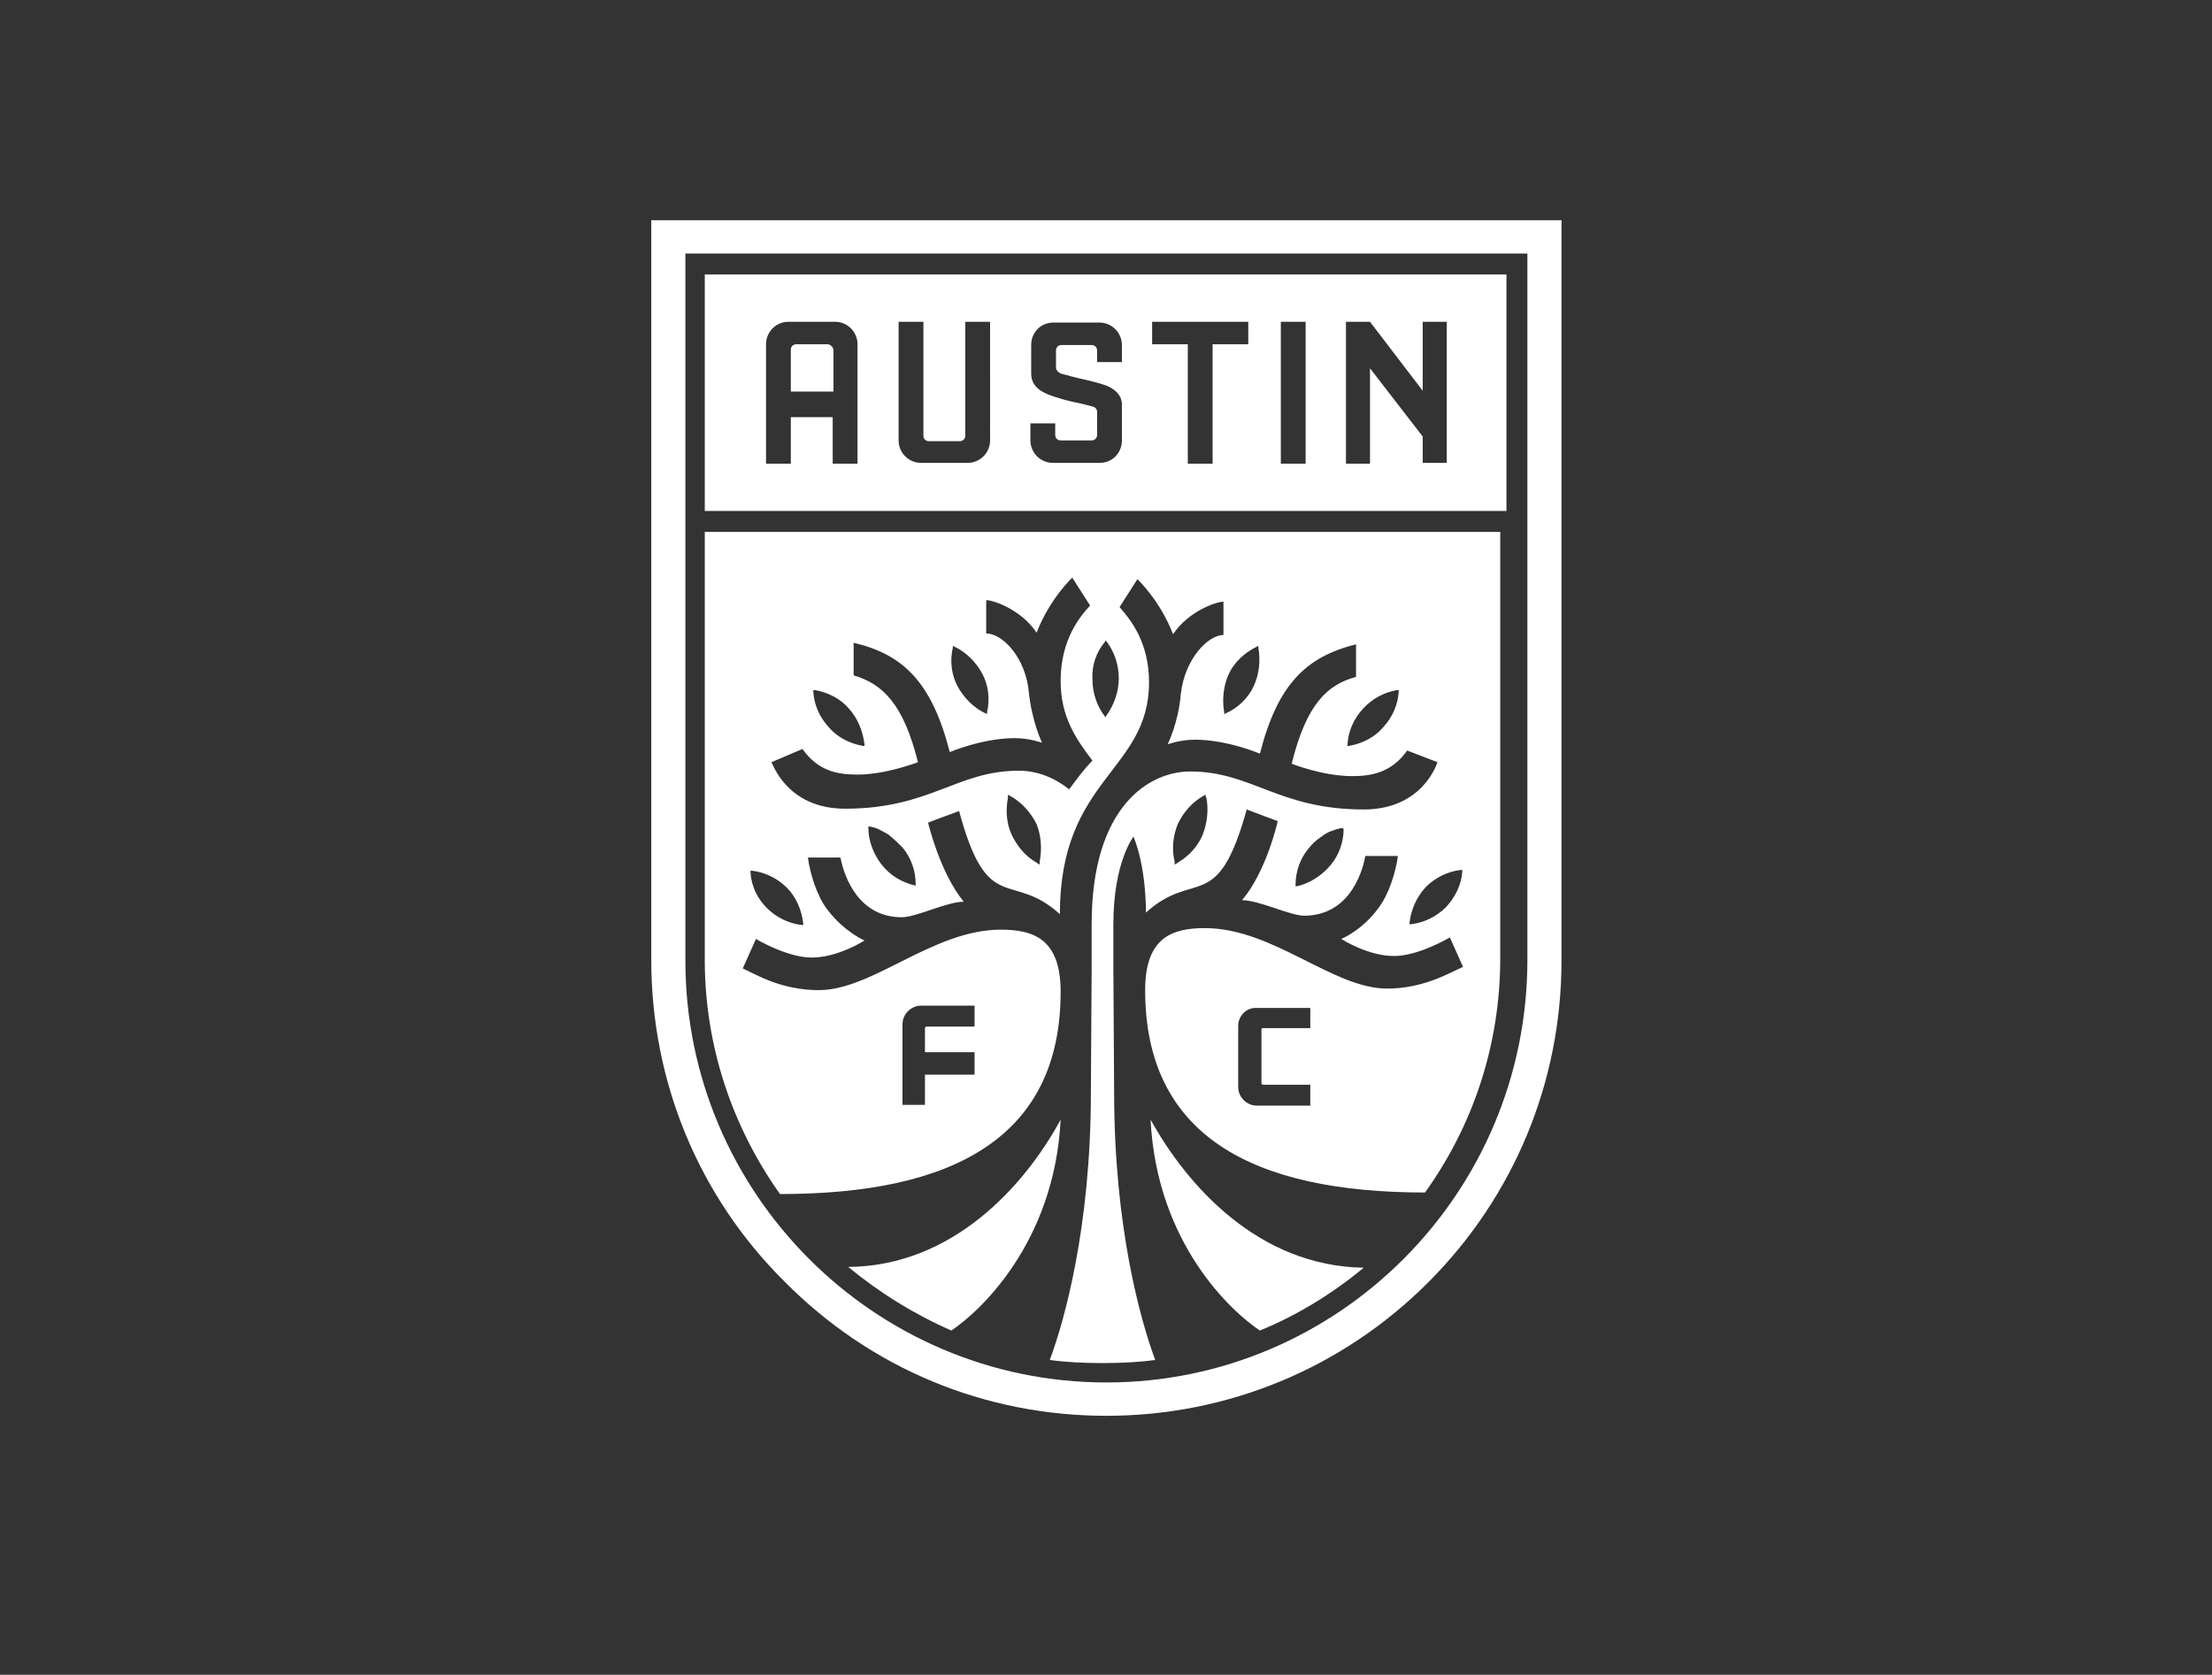 <?xml version="1.0" encoding="utf-8"?>
<!-- Generator: Adobe Illustrator 28.3.0, SVG Export Plug-In . SVG Version: 6.00 Build 0)  -->
<svg version="1.1" id="Layer_1" xmlns="http://www.w3.org/2000/svg" xmlns:xlink="http://www.w3.org/1999/xlink" x="0px" y="0px"
	 viewBox="0 0 285.3 216" style="enable-background:new 0 0 285.3 216;" xml:space="preserve">
<rect x="0" y="0" width="285.3" height="216" fill="#333333" stroke="none"/>
<style type="text/css">
	.st0{fill-rule:evenodd;clip-rule:evenodd;fill:white;}
	.st1{fill:white;}
	.st2{fill-rule:evenodd;clip-rule:evenodd;}
</style>
<g>
	<path class="st0" d="M106.7,44.4h-4c-0.4,0-0.7,0.3-0.7,0.7v5.4h5.5l0-5.4C107.4,44.7,107.1,44.4,106.7,44.4z"/>
	<g>
		<path class="st0" d="M142.7,182.6c15.6,0,30.4-6.1,41.5-17.2c11.1-11.1,17.2-25.9,17.2-41.5V28.4h-5.6H84v95.4
			c0,15.7,6.1,30.5,17.2,41.5C112.3,176.5,127,182.6,142.7,182.6z M88.3,32.7H197v91.1c0,30.1-24.4,54.5-54.3,54.5
			s-54.3-24.4-54.3-54.4V32.7z"/>
		<path class="st0" d="M194.3,35.4H90.9v30.5h103.4V35.4z M110.6,59.8h-3.2v-6H102v6h-3.2V44.4c0-1.6,1.3-2.9,2.9-2.9h6
			c1.6,0,2.9,1.3,2.9,2.9V59.8z M127.7,56.8c0,1.6-1.3,2.9-2.9,2.9h-6c-1.6,0-2.9-1.3-2.9-2.9V41.5h3.2v14.7c0,0.4,0.3,0.7,0.7,0.7
			h4c0.4,0,0.7-0.3,0.7-0.7l0-14.7h3.2V56.8z M144.7,46.7h-3.2v-1.5c0-0.4-0.3-0.7-0.7-0.7h-3.9c-0.4,0-0.7,0.3-0.7,0.7v2.2
			c0,0.4,0.4,0.7,0.7,0.8c0.7,0.2,1.5,0.4,2.3,0.6c0.9,0.2,1.8,0.4,2.8,0.7c1.8,0.5,2.8,1.5,2.7,2.9v4.4c0,1.6-1.2,2.9-2.9,2.9h-6
			c-1.6,0-2.9-1.3-2.9-2.9v-2.2h3.2v1.5c0,0.4,0.3,0.7,0.7,0.7h4c0.4,0,0.7-0.3,0.7-0.7v-3c0-0.2-0.1-0.6-0.7-0.7
			c-0.8-0.2-1.5-0.4-2.1-0.5c-0.9-0.2-1.7-0.4-2.9-0.8c-1.2-0.4-2.8-1.1-2.8-2.9v-3.7c0-1.6,1.2-2.9,2.9-2.9h5.9
			c1.6,0,2.9,1.3,2.9,2.9V46.7z M161,44.4h-4.6v15.4h-3.2V44.4h-4.6l0-2.9H161V44.4z M168.4,59.8h-3.2V41.5h3.2V59.8z M186.6,59.7
			h-3.1v-3.4l-6.8-8.8v12.3h-3.1V41.5h3.1l6.8,8.9v-8.9h3.1V59.7z"/>
		<path class="st0" d="M136.8,127.9c0-6.8-3.5-8-7.7-8c-8.8,0-16.5,7.8-23.5,7.8c-4.7,0-7.9-1.9-9.8-2.8l1.7-3.8c0,0,4,2.4,7.2,2.4
			c3.4,0,6.8-2.2,6.8-2.2s-2.6-1.1-4.8-4c-1.3-1.7-2.2-4.5-2.5-6.7h4.2c0.5,2.6,2.4,7.7,7.9,7.7c1.9,0,5.8-2,8-2
			c-3.1-3.8-4.6-10.2-4.6-10.2s1.8-0.7,4-1.5c3.7,13.7,6.7,7.6,13,13.3c0-17.6,11.5-18.4,11.5-29.9c0-5.3-2.5-8.2-3.8-9.7l2.3-3.6
			c0,0,2.9,2.7,4.6,7.1c2-3,5.6-4.2,6.5-4.2v4.3c-2,0-5,3.1-5.5,7.6c-0.3,3.7-1.7,6.5-1.7,6.5s1.6-0.6,3.5-0.6
			c4.2,0,8.4,1.8,8.4,1.8c2.3-9,6-12.5,12.4-14.1v4.2c-3.7,1-6.4,3.5-8.3,11.2c0,0,4,1.6,7.8,1.6c2.6,0,5.1-0.5,7.1-3.3l3.9,1.5
			c0,0-1.8,6.1-9.5,6.1c-11,0-14.4-4.9-22.4-4.9c-5.2,0-12.7,4.4-12.7,19.7v5.6c0,0-0.1,15.6-0.1,16.1c0,17.3-3.4,29.4-5.3,34.5
			c2.2,0.3,4.5,0.4,6.8,0.4c2.3,0,4.6-0.1,6.8-0.4c-1.9-5.1-5.3-17.2-5.3-34.5c0-0.5-0.1-16.1-0.1-16.1c0-2.4,0-4,0-5.6
			c0-8,2.6-11.3,2.6-11.3c1.6,4,1.6,9,1.6,9.8c6.3-5.7,9.2,0.4,13-13.3c1,0.4,4,1.5,4,1.5s-1.4,6.4-4.6,10.2c2.2,0,6.2,2,8,2
			c5.5,0,7.4-5,7.9-7.7h4.2c-0.3,2.2-1.2,5-2.5,6.7c-2.1,2.9-4.8,4-4.8,4s3.4,2.2,6.8,2.2c3.2,0,7.2-2.4,7.2-2.4l1.7,3.8
			c-1.8,0.8-5.1,2.8-9.8,2.8c-7,0-14.7-7.8-23.5-7.8c-4.2,0-7.7,1.2-7.7,8c0,18.8,13.9,26.1,36.1,26.1c6.1-8.5,9.7-18.9,9.7-30.2
			V68.6H90.9v55.2c0,11.2,3.6,21.6,9.7,30.2C122.8,154,136.8,146.8,136.8,127.9z M155.1,107.7c-0.5,1.2-1.4,2.3-2.5,3.1
			c-0.3,0.2-0.6,0.4-0.9,0.6l-0.2,0.1l0-0.2l0-0.2c-0.4-1.6-0.2-3.3,0.4-4.8c0.7-1.5,1.9-2.9,3.4-3.7l0.2-0.1l0,0.2l0.1,0.2
			C155.9,104.5,155.7,106.2,155.1,107.7z M173.3,106.9c0,1.7-0.6,3.4-1.7,4.7c-1.1,1.3-2.6,2.3-4.3,2.7l-0.2,0v-0.2
			c0-1.7,0.6-3.4,1.7-4.7c0.4-0.5,0.9-1,1.5-1.4c0.4-0.3,0.7-0.5,1.1-0.7c0.5-0.2,1.1-0.4,1.6-0.5l0.2,0V106.9z M169,132.6h-6.1
			c-0.1,0-0.2,0-0.2,0.2v6.9c0,0.1,0.1,0.2,0.2,0.2h6.1v2.7h-6.9c-1.3,0-2.4-1.1-2.4-2.4v-7.9c0-1.3,1.1-2.4,2.4-2.3h6.9V132.6z
			 M188.6,112.2l0,0.2c-0.1,1.7-0.9,3.3-2.1,4.6c-1.2,1.2-2.8,2-4.5,2.2l-0.2,0l0-0.2c0.2-1.7,0.9-3.3,2.1-4.6
			c1.2-1.2,2.8-2,4.5-2.2L188.6,112.2z M180.2,89l0.2,0v0.2c-0.1,1.7-0.8,3.3-2,4.6c-1.1,1.3-2.7,2.1-4.4,2.4l-0.2,0V96
			c0.1-1.7,0.8-3.3,2-4.6S178.5,89.3,180.2,89z M162.1,83.4l0.2-0.1l0,0.2c0.3,1.7,0.1,3.5-0.6,5c-0.7,1.5-2,2.8-3.6,3.5l-0.2,0.1
			l0-0.2c-0.3-1.7-0.1-3.5,0.6-5C159.2,85.4,160.5,84.2,162.1,83.4z M118.2,114.2l-0.2,0c-1.7-0.4-3.2-1.3-4.3-2.7
			c-1-1.3-1.7-3-1.7-4.7v-0.2l0.2,0c0.6,0.1,1.1,0.3,1.6,0.6c0.4,0.2,0.8,0.4,1.1,0.7c0.5,0.4,1,0.9,1.5,1.4c1.1,1.3,1.7,3,1.7,4.7
			V114.2z M134.1,111.1l0,0.2l0,0.2l-0.2-0.1c-0.3-0.2-0.6-0.4-0.9-0.6c-1.1-0.8-1.9-1.9-2.5-3.1c-0.7-1.5-0.8-3.2-0.5-4.8l0-0.2
			l0-0.2l0.2,0.1c1.5,0.8,2.7,2.1,3.5,3.7C134.3,107.8,134.4,109.5,134.1,111.1z M142.5,82.8l0.1-0.2l0.1,0.1c1,1.3,1.6,3,1.6,4.8
			c0,1.7-0.6,3.4-1.6,4.8l-0.1,0.2l-0.1-0.1c-1-1.3-1.6-3-1.6-4.8C140.8,85.8,141.4,84.1,142.5,82.8z M122.9,83.5l0-0.2l0.2,0.1
			c1.5,0.7,2.8,2,3.6,3.5c0.8,1.5,1,3.3,0.6,5l0,0.2l-0.2-0.1c-1.5-0.7-2.8-2-3.6-3.5C122.7,87,122.5,85.2,122.9,83.5z M104.9,89
			l0.2,0c1.7,0.3,3.3,1.1,4.4,2.4c1.1,1.2,1.8,2.9,2,4.6v0.2l-0.2,0c-1.7-0.3-3.3-1.1-4.4-2.4c-1.2-1.3-1.9-2.9-2-4.6V89z
			 M103.5,96.6c2,2.8,4.4,3.3,7.1,3.3c3.7,0,7.8-1.6,7.8-1.6c-1.9-7.6-4.6-10.1-8.3-11.2v-4.2c6.4,1.5,10.1,5.1,12.4,14.1
			c0,0,4.2-1.8,8.4-1.8c1.9,0,3.5,0.6,3.5,0.6s-1.3-2.7-1.7-6.5c-0.4-4.5-3.4-7.6-5.5-7.6v-4.3c0.9,0,4.5,1.2,6.5,4.2
			c1.7-4.4,4.6-7.1,4.6-7.1l2.3,3.6c-1.3,1.4-3.8,4.4-3.8,9.7c0,4.6,1.9,7.4,4.1,10.3c-1.3,1.3-2.6,3.2-3,3.7
			c-1.9-1.5-4.1-2.4-6.5-2.4c-8,0-11.4,4.9-22.4,4.9c-7.6,0-9.4-6-9.5-6L103.5,96.6z M97,112.3c1.7,0.2,3.3,1,4.5,2.2
			c1.2,1.2,1.9,2.9,2.1,4.6l0,0.2l-0.2,0c-1.7-0.2-3.3-1-4.5-2.2c-1.2-1.2-2-2.8-2.1-4.6l0-0.2L97,112.3z M125.6,132.4h-6.1
			c-0.1,0-0.2,0.1-0.2,0.2v3.1h6.4v2.9h-6.4v3.9h-2.9v-10.4c0-1.3,1.1-2.4,2.4-2.4h6.9V132.4z"/>
		<path class="st0" d="M109.4,163.4c4,3.3,8.5,6.1,13.3,8.2c3.5-2.3,13.3-11.2,14.1-27.2C132.2,152.9,122.9,163.3,109.4,163.4z"/>
		<path class="st0" d="M148.4,144.4c0.8,16.1,10.6,24.9,14.1,27.2c4.9-2,9.4-4.8,13.4-8.1C162.3,163.3,153.1,152.9,148.4,144.4z"/>
	</g>
</g>
</svg>
